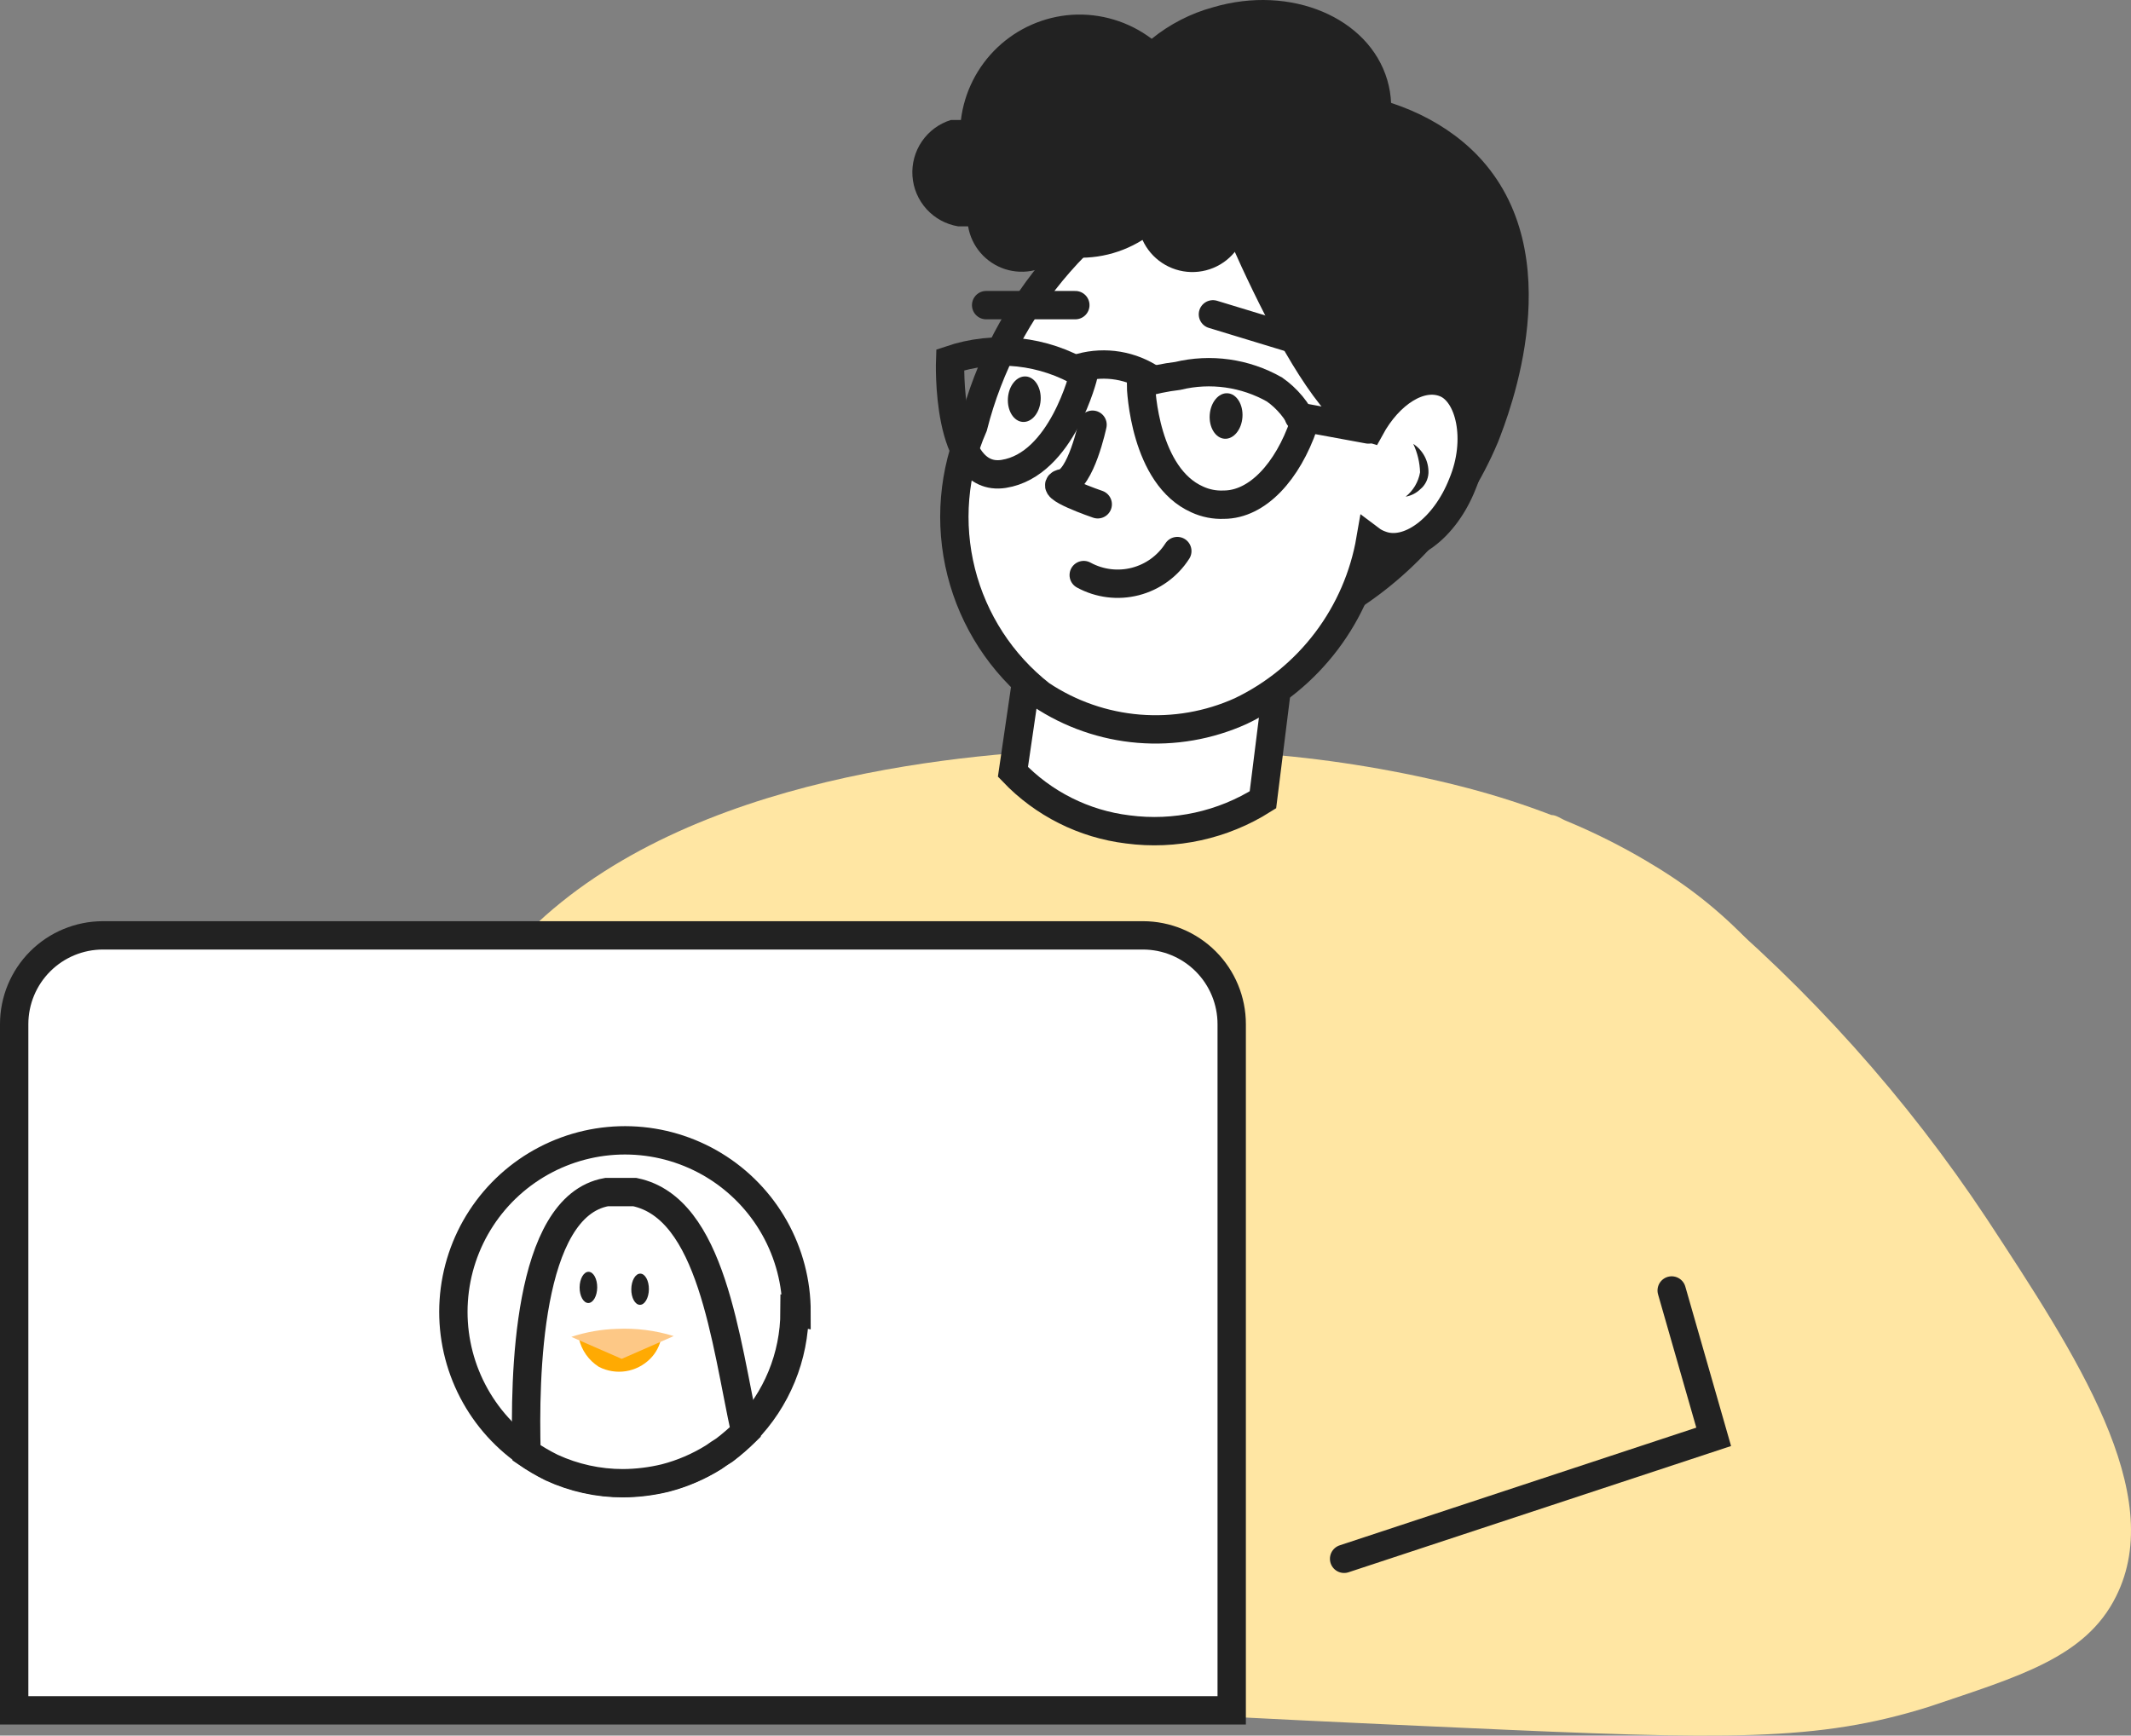 <?xml version="1.0" encoding="UTF-8"?> <svg xmlns="http://www.w3.org/2000/svg" viewBox="0 0 225.496 183.695" fill="none"><rect x="0" y="0" width="225.496" height="183.695" fill="#808080" stroke="none"/><path d="M132.914 79.273V181.444H52.837C52.244 178.015 51.567 174.545 50.932 170.99C50.551 168.789 50.128 166.757 49.789 164.641C49.789 163.752 49.493 162.864 49.324 162.017C48.562 157.785 47.885 153.806 47.335 150.209C47.335 149.574 47.123 148.896 47.038 148.262C43.652 126.295 44.076 117.746 48.139 109.366C59.101 86.934 88.77 81.262 106.969 79.738C111.879 79.358 115.984 79.273 118.651 79.273H121.233H132.914Z" fill="#FFE6A3"></path><path d="M189.461 168.069L188.954 170.99C188.319 174.545 187.642 178.015 187.007 181.444H106.971V79.273H118.653H121.235C123.901 79.273 128.006 79.273 132.916 79.738C139.922 80.246 146.873 81.337 153.697 82.998L155.348 83.421C158.332 84.206 161.271 85.152 164.151 86.257C164.702 86.257 165.209 86.68 165.76 86.891C168.678 88.1 171.507 89.514 174.225 91.124L175.621 91.97L176.087 92.266C179.903 94.682 183.352 97.632 186.329 101.028L187.388 102.297C189.112 104.492 190.601 106.861 191.831 109.366L192.339 110.466C192.593 111.016 192.805 111.566 193.017 112.117C194.18 115.228 194.878 118.494 195.091 121.809C195.091 122.401 195.091 123.036 195.091 123.629C195.387 132.644 193.567 145.51 189.461 168.069Z" fill="#FFE6A3"></path><path d="M109.599 65.18L107.186 81.687C110.407 85.064 114.7 87.218 119.333 87.782C124.321 88.443 129.384 87.335 133.639 84.649L137.871 50.79L122.846 48.97L109.599 65.18Z" fill="white" stroke="#222222" stroke-width="3" stroke-miterlimit="10" stroke-linecap="round"></path><path d="M140.788 66.195C148.772 61.97 155.04 55.103 158.522 46.769C159.622 43.933 166.394 26.876 156.321 16.422C148.491 8.338 133.423 7.322 126.694 14.052C124.03 17.242 122.523 21.24 122.419 25.395C121.392 32.455 122.187 39.66 124.728 46.327C127.268 52.994 131.471 58.901 136.936 63.487C138.144 64.493 139.432 65.399 140.788 66.195Z" fill="#222222"></path><path d="M154.753 51.214C152.891 55.954 148.997 58.832 146.035 57.647C145.671 57.515 145.328 57.33 145.019 57.097C144.348 60.998 142.753 64.682 140.367 67.841C137.982 71 134.875 73.542 131.306 75.254C127.921 76.785 124.203 77.429 120.5 77.125C116.798 76.822 113.234 75.581 110.144 73.519C105.972 70.247 103.006 65.683 101.711 60.542C100.417 55.401 100.867 49.976 102.991 45.119C104.618 38.713 107.735 32.783 112.09 27.81C116.444 22.838 121.912 18.966 128.047 16.508C128.047 16.508 138.162 43.342 144.977 45.331C147.008 41.606 150.31 39.49 152.933 40.548C155.558 41.606 156.7 46.558 154.753 51.214Z" fill="white" stroke="#222222" stroke-width="3" stroke-miterlimit="10" stroke-linecap="round"></path><path d="M104.35 32.295H113.788" stroke="#222222" stroke-width="3" stroke-miterlimit="10" stroke-linecap="round"></path><path d="M128.348 33.268L140.03 36.823" stroke="#222222" stroke-width="3" stroke-miterlimit="10" stroke-linecap="round"></path><path d="M110.118 42.368C110.209 41.038 109.508 39.908 108.552 39.842C107.596 39.777 106.747 40.801 106.656 42.131C106.565 43.46 107.266 44.591 108.222 44.656C109.178 44.722 110.027 43.697 110.118 42.368Z" fill="#222222"></path><path d="M131.472 44.147C131.563 42.818 130.862 41.687 129.906 41.622C128.949 41.556 128.1 42.581 128.009 43.91C127.918 45.239 128.62 46.37 129.576 46.435C130.532 46.501 131.381 45.476 131.472 44.147Z" fill="#222222"></path><path d="M114.676 60.863C116.342 61.773 118.291 62.017 120.129 61.546C121.967 61.074 123.558 59.923 124.58 58.324" fill="white"></path><path d="M114.676 60.863C116.342 61.773 118.291 62.017 120.129 61.546C121.967 61.074 123.558 59.923 124.58 58.324" stroke="#222222" stroke-width="3" stroke-miterlimit="10" stroke-linecap="round"></path><path d="M115.609 44.95C115.609 44.95 114.381 50.79 112.477 51.129C110.572 51.467 116.159 53.372 116.159 53.372" fill="white"></path><path d="M115.609 44.95C115.609 44.95 114.381 50.79 112.477 51.129C110.572 51.467 116.159 53.372 116.159 53.372" stroke="#222222" stroke-width="3" stroke-miterlimit="10" stroke-linecap="round"></path><path d="M149.547 46.98C149.547 46.98 152.679 50.535 148.743 52.567L149.547 46.98Z" fill="white"></path><path d="M149.547 46.98C150.058 47.314 150.474 47.773 150.756 48.314C151.038 48.855 151.175 49.46 151.156 50.07C151.138 50.395 151.054 50.713 150.909 51.004C150.763 51.295 150.559 51.553 150.309 51.762C149.881 52.183 149.335 52.463 148.743 52.567C149.549 51.921 150.091 51.002 150.267 49.985C150.236 48.944 149.991 47.921 149.547 46.98Z" fill="#222222"></path><path d="M100.542 38.092C100.542 38.092 100.034 51.128 106.213 50.155C112.393 49.181 114.678 39.616 114.678 39.616C112.574 38.352 110.219 37.561 107.778 37.298C105.337 37.035 102.868 37.306 100.542 38.092V38.092Z" stroke="#222222" stroke-width="3" stroke-miterlimit="10" stroke-linecap="round"></path><path d="M137.953 44.949C136.26 49.859 133.086 53.414 129.488 53.414C128.527 53.455 127.569 53.267 126.695 52.864C121.151 50.409 120.727 41.309 120.727 40.59C122.001 40.215 123.303 39.946 124.621 39.786C128.094 38.946 131.757 39.46 134.864 41.225C136.208 42.168 137.275 43.454 137.953 44.949V44.949Z" stroke="#222222" stroke-width="3" stroke-miterlimit="10" stroke-linecap="round"></path><path d="M114.38 38.897C115.659 38.552 116.999 38.487 118.306 38.706C119.613 38.925 120.858 39.424 121.956 40.167" fill="white"></path><path d="M114.38 38.897C115.659 38.552 116.999 38.487 118.306 38.706C119.613 38.925 120.858 39.424 121.956 40.167" stroke="#222222" stroke-width="3" stroke-miterlimit="10" stroke-linecap="round"></path><path d="M144.807 45.456L137.442 44.102" stroke="#222222" stroke-width="3" stroke-miterlimit="10" stroke-linecap="round"></path><path d="M135.54 24.972C134.164 25.385 132.743 25.627 131.308 25.691C130.803 26.652 130.039 27.452 129.102 28C128.166 28.548 127.094 28.822 126.009 28.791C124.925 28.76 123.87 28.426 122.966 27.825C122.062 27.225 121.345 26.383 120.896 25.395C118.3 27.02 115.193 27.624 112.177 27.088C111.428 27.832 110.489 28.356 109.463 28.603C108.436 28.849 107.361 28.808 106.356 28.485C105.351 28.162 104.455 27.568 103.764 26.769C103.074 25.971 102.617 24.997 102.442 23.956H101.384C100.097 23.742 98.92 23.099 98.043 22.132C97.166 21.165 96.641 19.931 96.553 18.628C96.465 17.326 96.819 16.032 97.557 14.956C98.296 13.88 99.376 13.084 100.623 12.698H101.68C102.037 9.77 103.403 7.057 105.542 5.025C107.681 2.994 110.461 1.771 113.405 1.567C116.439 1.372 119.443 2.273 121.869 4.106C123.786 2.55 126.006 1.411 128.387 0.763C136.598 -1.65 144.851 1.863 146.798 8.466C148.745 15.068 143.624 22.602 135.54 24.972Z" fill="#222222"></path><path d="M179.601 94.808C191.421 104.66 201.744 116.18 210.244 129.006C219.683 143.396 229.375 158.083 223.915 168.96C220.698 175.436 213.63 177.425 204.107 180.642C192.341 184.324 182.945 184.155 154.249 182.843C142.822 182.335 133.087 181.869 126.315 181.488C144.091 152.623 161.854 123.73 179.601 94.808Z" fill="#FFE6A3"></path><path d="M10.896 98.997H120.939C123.431 98.997 125.821 99.987 127.583 101.749C129.345 103.511 130.335 105.901 130.335 108.393V181.021H1.5V108.393C1.5 105.901 2.49 103.511 4.252 101.749C6.014 99.987 8.404 98.997 10.896 98.997Z" fill="white" stroke="#222222" stroke-width="3" stroke-miterlimit="10" stroke-linecap="round"></path><path d="M84.078 138.824C84.066 143.574 82.197 148.131 78.872 151.522C78.178 152.201 77.443 152.837 76.671 153.426L76.078 153.807L75.528 154.188C73.943 155.178 72.216 155.92 70.407 156.389C68.938 156.746 67.432 156.931 65.92 156.939C63.319 156.94 60.749 156.377 58.387 155.289C57.461 154.832 56.57 154.309 55.72 153.723C53.163 151.933 51.111 149.514 49.761 146.7C48.411 143.886 47.809 140.772 48.014 137.658C48.219 134.543 49.222 131.534 50.929 128.921C52.635 126.307 54.986 124.178 57.755 122.738C60.524 121.298 63.618 120.596 66.737 120.7C69.856 120.804 72.896 121.711 75.563 123.332C78.23 124.953 80.434 127.234 81.963 129.955C83.491 132.677 84.293 135.746 84.289 138.867L84.078 138.824Z" fill="white" stroke="#222222" stroke-width="3" stroke-miterlimit="10" stroke-linecap="round"></path><path d="M78.864 151.563C78.17 152.243 77.435 152.879 76.663 153.468L76.071 153.849L75.521 154.23C73.935 155.22 72.208 155.962 70.399 156.431C68.93 156.788 67.425 156.973 65.913 156.981C63.312 156.982 60.742 156.419 58.379 155.33C57.453 154.874 56.562 154.35 55.713 153.764C55.501 145.892 55.713 127.692 64.177 126.169H64.643H66.251H67.183C75.309 127.862 76.748 141.829 78.864 151.563Z" fill="white" stroke="#222222" stroke-width="3" stroke-miterlimit="10" stroke-linecap="round"></path><path d="M68.664 136.461C68.676 135.55 68.269 134.805 67.755 134.798C67.24 134.791 66.814 135.525 66.802 136.436C66.789 137.348 67.197 138.092 67.711 138.099C68.225 138.106 68.652 137.373 68.664 136.461Z" fill="#222222"></path><path d="M63.195 136.265C63.205 135.354 62.795 134.611 62.281 134.605C61.767 134.6 61.342 135.335 61.333 136.247C61.324 137.158 61.734 137.902 62.248 137.907C62.762 137.912 63.186 137.177 63.195 136.265Z" fill="#222222"></path><path d="M61.258 141.661C61.395 142.276 61.653 142.859 62.016 143.375C62.379 143.89 62.841 144.329 63.374 144.666C64.251 145.116 65.247 145.277 66.221 145.125C67.194 144.973 68.095 144.515 68.792 143.819C69.407 143.21 69.821 142.427 69.977 141.576H65.998L61.258 141.661Z" fill="#FFAA02"></path><path d="M60.456 141.491C62.014 140.976 63.639 140.691 65.28 140.644C67.313 140.548 69.346 140.806 71.291 141.406L65.788 143.819L60.456 141.491Z" fill="#FDC886"></path><path d="M176.893 136.581L181.337 152.071L142.229 164.98" stroke="#222222" stroke-width="3" stroke-miterlimit="10" stroke-linecap="round"></path></svg> 